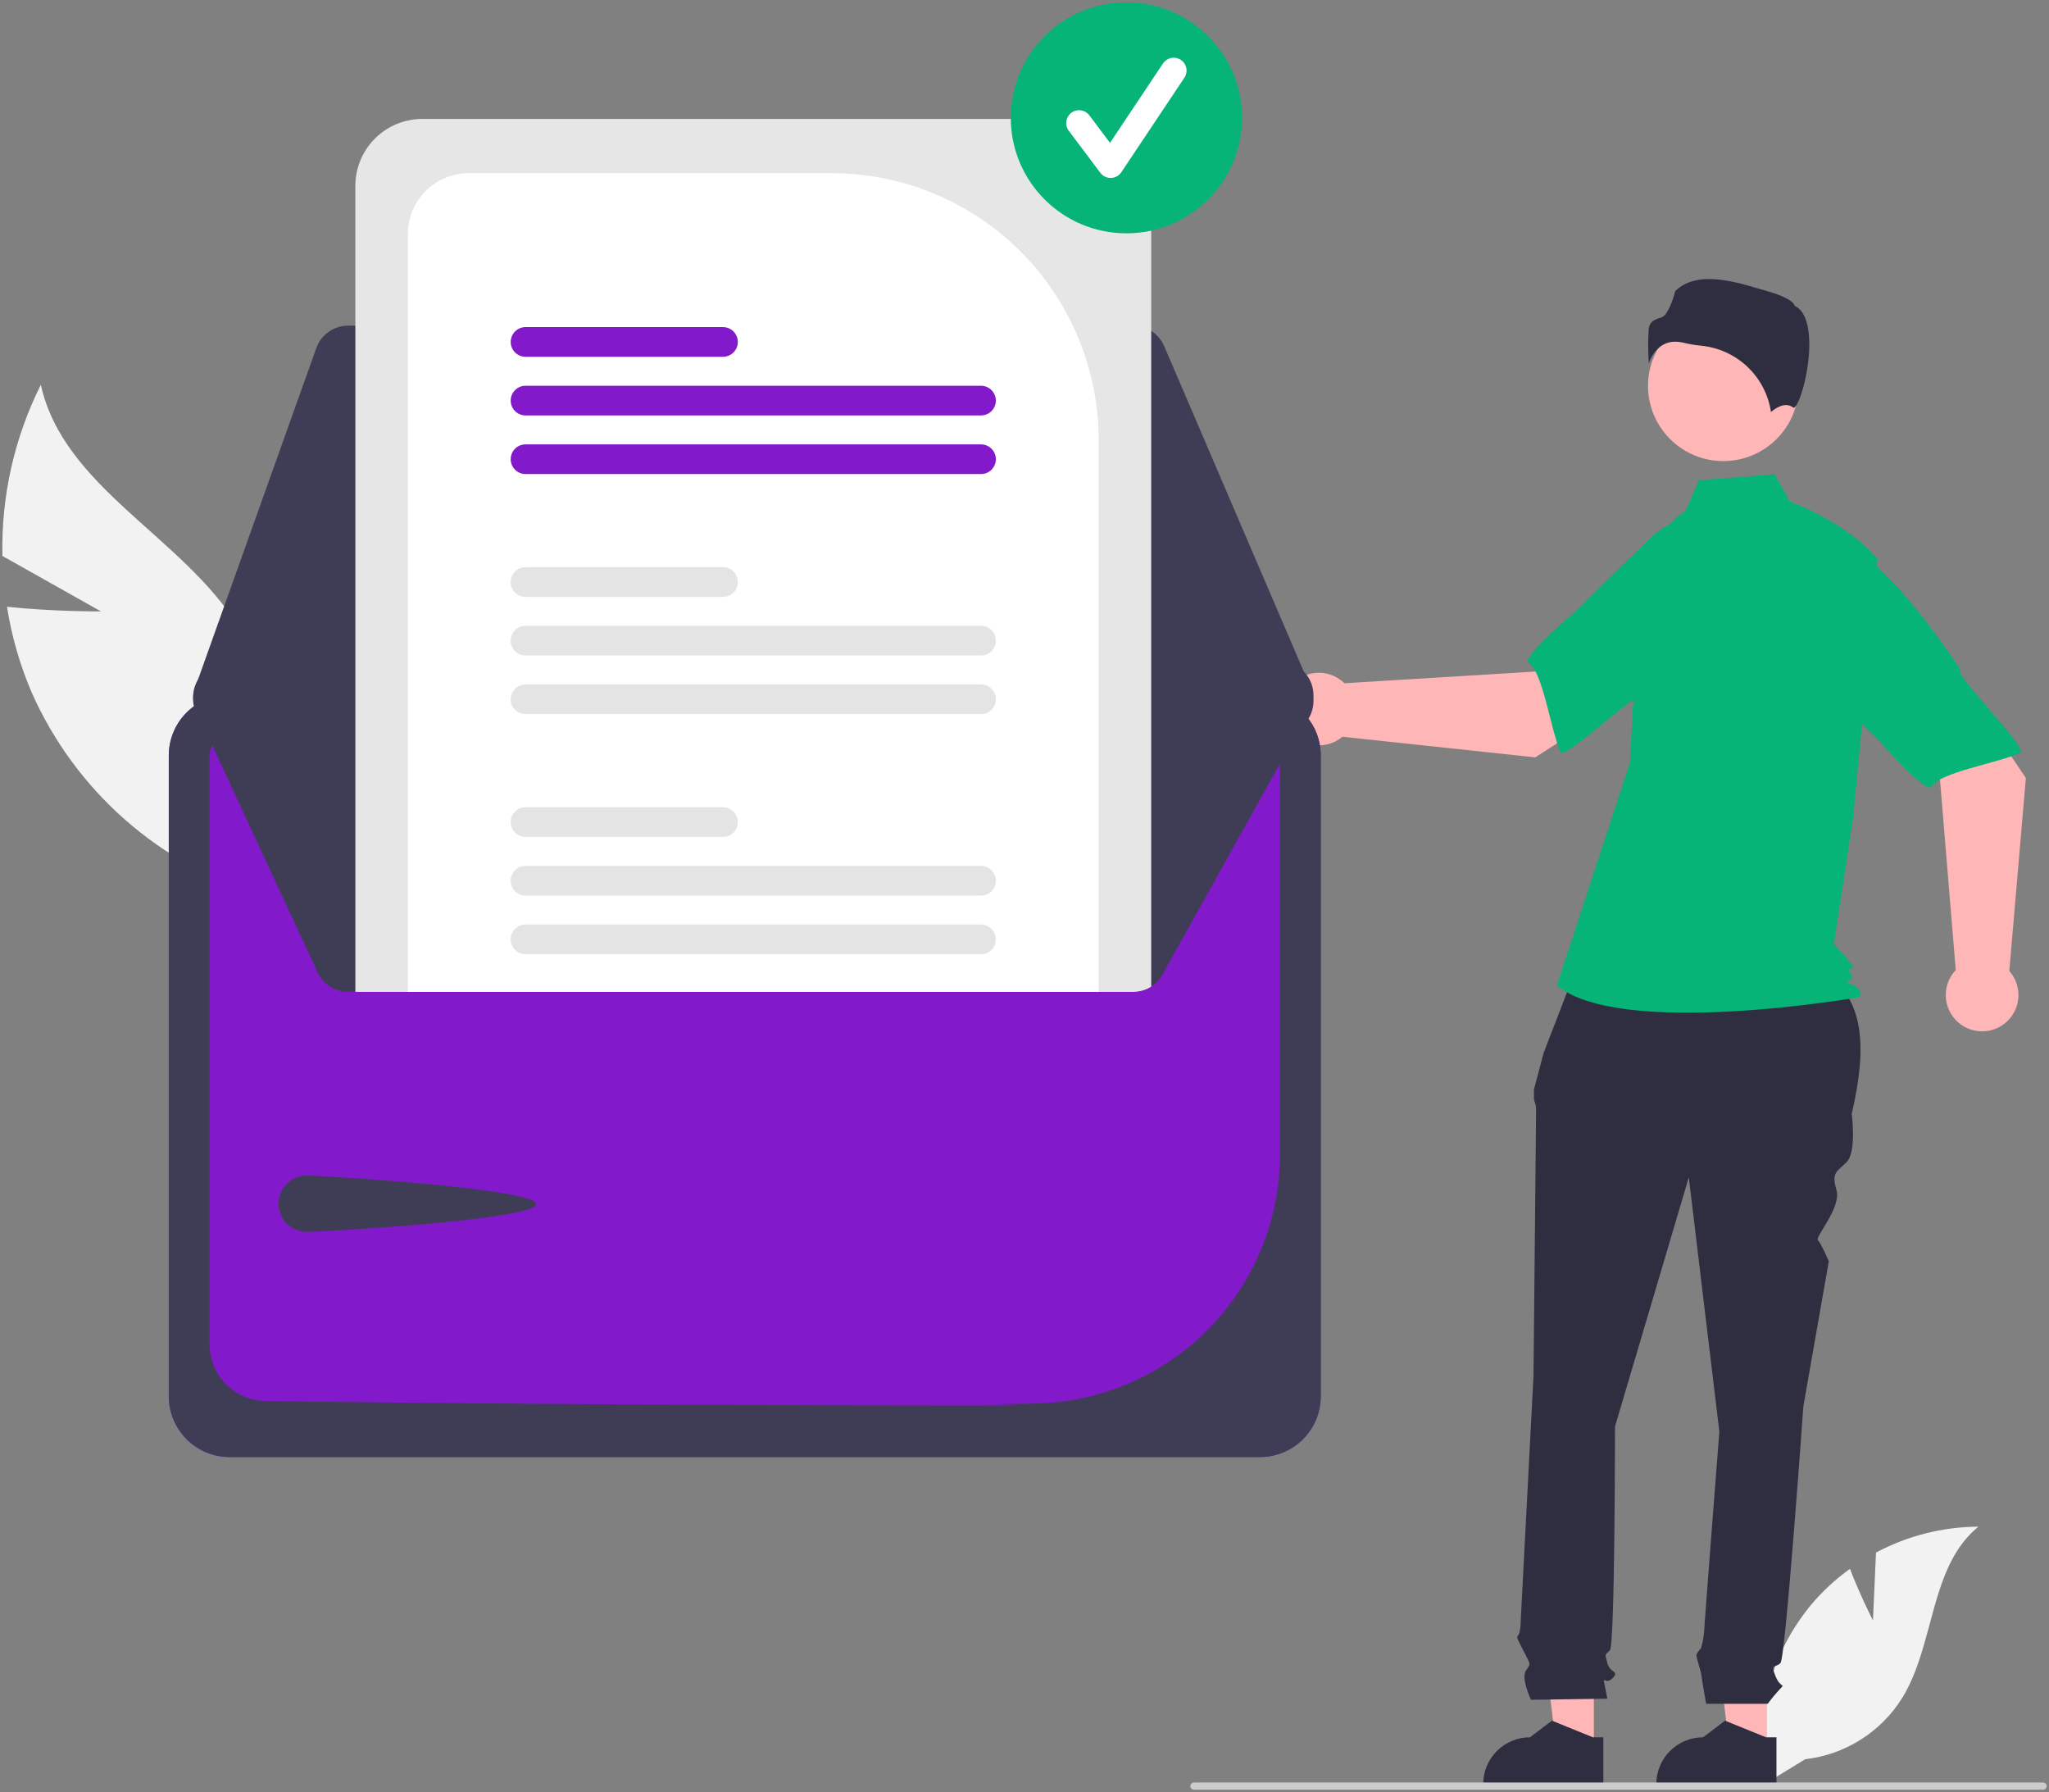 <svg width="438" height="383" viewBox="0 0 438 383" fill="none" xmlns="http://www.w3.org/2000/svg">
<rect x="0" y="0" width="438" height="383" fill="#808080" stroke="none"/>
<g clip-path="url(#clip0_285_233)">
<path d="M21.586 130.674L0.515 118.82C0.231 106.138 3.051 93.578 8.729 82.231C13.587 104.254 39.153 114.732 50.949 133.96C54.582 139.986 56.811 146.751 57.471 153.753C58.13 160.756 57.204 167.817 54.76 174.414L56.146 191.489C45.255 188.231 35.202 182.654 26.677 175.141C18.153 167.629 11.361 158.36 6.768 147.973C4.249 142.121 2.479 135.975 1.498 129.68C11.322 130.725 21.586 130.674 21.586 130.674Z" fill="#F2F2F2"/>
<path d="M400.373 346.325L401.019 331.815C407.755 328.219 415.268 326.319 422.905 326.281C412.394 334.865 413.707 351.411 406.581 362.953C404.331 366.536 401.302 369.567 397.719 371.822C394.137 374.077 390.092 375.498 385.885 375.98L377.089 381.359C375.882 374.638 376.148 367.736 377.869 361.128C379.589 354.52 382.724 348.363 387.057 343.082C389.517 340.143 392.337 337.525 395.452 335.29C397.559 340.839 400.373 346.325 400.373 346.325Z" fill="#F2F2F2"/>
<path d="M377.709 373.891L369.744 373.891L365.955 343.206L377.711 343.207L377.709 373.891Z" fill="#FFB6B6"/>
<path d="M379.74 381.602L354.059 381.601V381.277C354.059 378.629 355.112 376.09 356.986 374.218C358.861 372.345 361.404 371.293 364.055 371.293L368.746 367.739L377.499 371.294L379.741 371.294L379.74 381.602Z" fill="#2F2E41"/>
<path d="M340.706 373.891L332.741 373.891L328.952 343.206L340.708 343.207L340.706 373.891Z" fill="#FFB6B6"/>
<path d="M342.737 381.602L317.055 381.601V381.277C317.056 378.629 318.109 376.09 319.983 374.218C321.858 372.345 324.4 371.293 327.052 371.293L331.743 367.739L340.496 371.294L342.738 371.294L342.737 381.602Z" fill="#2F2E41"/>
<path d="M337.258 206.138L389.065 207.431C398.904 212.769 399.054 224.322 395.83 238.038C395.83 238.038 396.918 246.191 394.741 248.365C392.565 250.539 391.476 250.539 392.565 254.343C393.653 258.148 387.903 264.362 388.601 265.059C389.3 265.757 390.932 269.561 390.932 269.561L385.491 300.541C385.491 300.541 381.681 354.348 380.593 355.435C379.505 356.522 378.417 355.435 379.505 358.153C380.593 360.87 381.681 359.783 380.593 360.87C379.629 361.909 378.721 362.997 377.872 364.131H364.716C364.716 364.131 363.724 358.696 363.724 358.153C363.724 357.609 362.636 354.348 362.636 353.805C362.636 353.261 363.598 352.301 363.598 352.301C363.93 351.196 364.155 350.061 364.268 348.913C364.268 347.826 367.533 305.976 367.533 305.976L361.003 251.626L345.223 304.889C345.223 304.889 345.223 351.631 344.134 352.718C343.046 353.805 343.046 353.261 343.59 355.435C344.134 357.609 346.311 357.066 344.679 358.696C343.046 360.327 342.502 357.609 343.046 360.327L343.59 363.044L327.265 363.278C327.265 363.278 325.089 358.696 326.177 357.066C327.265 355.435 327.2 355.88 325.872 353.212C324.545 350.544 324 350 324.545 349.457C325.089 348.913 325.089 346.022 325.089 346.022L327.809 294.019C327.809 294.019 328.354 239.125 328.354 237.495C328.395 236.656 328.24 235.819 327.902 235.049V232.836L329.986 224.994L337.258 206.138Z" fill="#2F2E41"/>
<path d="M368.379 98.544C377.269 98.544 384.476 91.346 384.476 82.467C384.476 73.588 377.269 66.39 368.379 66.39C359.49 66.39 352.283 73.588 352.283 82.467C352.283 91.346 359.49 98.544 368.379 98.544Z" fill="#FFB6B6"/>
<path d="M360.331 109.17C356.863 111.229 354.789 115.012 353.598 118.862C351.393 125.99 350.066 133.359 349.646 140.808L348.388 163.106L332.811 210.587C346.311 221.996 397.057 213.18 397.057 213.18C397.057 213.18 398.615 212.661 397.057 211.105C395.5 209.549 393.983 210.928 395.541 209.372C397.099 207.816 396.025 209.549 395.505 207.993C394.986 206.437 395.505 207.475 396.025 206.956C396.544 206.437 392.005 201.77 392.005 201.77L396.159 174.516L401.351 119.542C395.12 111.763 382.589 107.177 382.589 107.177L379.351 101.356L363.162 102.65L360.331 109.17Z" fill="#06B477"/>
<path d="M358.123 73.031C358.746 73.036 359.366 73.117 359.969 73.273C361.158 73.559 362.365 73.761 363.582 73.878C367.308 74.228 370.81 75.816 373.527 78.387C376.244 80.958 378.02 84.364 378.572 88.061C379.507 87.247 381.636 85.749 383.38 87.141C383.407 87.163 383.422 87.174 383.484 87.145C384.642 86.597 386.699 79.84 386.761 73.891C386.794 70.733 386.296 66.701 383.74 65.424L383.605 65.357L383.569 65.211C383.399 64.5 381.49 63.288 378.173 62.344C372.145 60.629 363.159 57.289 358.1 62.205C357.717 63.862 356.471 67.409 355.212 67.811C353.819 68.256 352.615 68.641 352.426 70.348C352.267 72.778 352.279 75.215 352.46 77.643C352.932 76.157 353.859 74.857 355.11 73.925C356 73.327 357.051 73.015 358.123 73.031Z" fill="#2F2E41"/>
<path d="M328.163 161.865L354.457 145.046L341.213 127.462L328.136 143.529L287.391 146.025C286.32 144.967 284.963 144.243 283.487 143.942C282.01 143.641 280.478 143.775 279.077 144.328C277.675 144.882 276.465 145.831 275.595 147.059C274.724 148.287 274.23 149.742 274.173 151.246C274.116 152.75 274.498 154.238 275.273 155.529C276.048 156.82 277.182 157.858 278.537 158.516C279.892 159.174 281.41 159.424 282.905 159.236C284.4 159.047 285.808 158.428 286.957 157.454L328.163 161.865Z" fill="#FFB6B6"/>
<path d="M378.861 121.57C380.387 130.794 351.568 148.409 351.568 148.409C351.568 146.244 334.367 162.589 333.591 160.794C331.384 155.69 329.833 143.602 326.75 141.668C324.986 140.561 337.369 130.167 337.369 130.167C337.369 130.167 343.851 123.645 352.358 115.418C354.719 113.047 357.643 111.312 360.857 110.374C364.07 109.436 367.469 109.325 370.737 110.052C370.737 110.052 377.335 112.345 378.861 121.57Z" fill="#06B477"/>
<path d="M433.057 166.28L415.665 140.38L398.344 153.976L414.704 166.695L418.065 207.328C417.028 208.421 416.333 209.791 416.062 211.272C415.792 212.753 415.959 214.28 416.543 215.667C417.126 217.055 418.102 218.243 419.35 219.086C420.598 219.93 422.064 220.392 423.571 220.418C425.078 220.443 426.559 220.03 427.835 219.229C429.111 218.427 430.125 217.273 430.755 215.906C431.385 214.538 431.604 213.018 431.383 211.529C431.163 210.04 430.514 208.647 429.515 207.521L433.057 166.28Z" fill="#FFB6B6"/>
<path d="M391.649 116.507C400.85 114.788 419.092 143.193 419.092 143.193C416.925 143.239 433.651 160.069 431.87 160.882C426.808 163.194 414.741 164.999 412.87 168.119C411.8 169.903 401.133 157.758 401.133 157.758C401.133 157.758 394.467 151.423 386.052 143.103C383.629 140.795 381.831 137.912 380.823 134.723C379.816 131.534 379.633 128.142 380.292 124.863C380.292 124.863 382.448 118.227 391.649 116.507Z" fill="#06B477"/>
<path d="M437.5 381.73C437.5 381.831 437.481 381.932 437.442 382.025C437.403 382.119 437.347 382.204 437.275 382.275C437.203 382.347 437.118 382.403 437.025 382.442C436.931 382.48 436.831 382.5 436.729 382.5H255.219C255.014 382.5 254.818 382.419 254.674 382.274C254.529 382.13 254.448 381.934 254.448 381.73C254.448 381.526 254.529 381.33 254.674 381.186C254.818 381.042 255.014 380.96 255.219 380.96H436.729C436.831 380.96 436.931 380.98 437.025 381.018C437.118 381.057 437.203 381.114 437.275 381.185C437.347 381.257 437.403 381.342 437.442 381.435C437.481 381.529 437.5 381.629 437.5 381.73Z" fill="#CCCCCC"/>
<path d="M269.351 148.483H49.063C45.622 148.487 42.322 149.854 39.888 152.285C37.455 154.715 36.086 158.011 36.082 161.449V298.433C36.086 301.871 37.455 305.167 39.889 307.597C42.322 310.028 45.622 311.395 49.063 311.399H269.351C272.793 311.395 276.092 310.028 278.526 307.597C280.96 305.167 282.329 301.871 282.333 298.433V161.449C282.329 158.011 280.96 154.715 278.526 152.285C276.093 149.854 272.793 148.487 269.351 148.483Z" fill="#821ACB"/>
<path d="M269.351 148.483H49.063C45.622 148.487 42.322 149.854 39.888 152.285C37.455 154.715 36.086 158.011 36.082 161.449V298.433C36.086 301.871 37.455 305.167 39.889 307.597C42.322 310.028 45.622 311.395 49.063 311.399H269.351C272.793 311.395 276.092 310.028 278.526 307.597C280.96 305.167 282.329 301.871 282.333 298.433V161.449C282.329 158.011 280.96 154.715 278.526 152.285C276.093 149.854 272.793 148.487 269.351 148.483ZM273.611 246.881C273.559 260.827 268.036 274.197 258.227 284.122C248.419 294.047 235.106 299.738 221.145 299.973C198.793 300.263 233.513 300.377 206.554 300.377C144.909 300.377 80.63 299.788 56.647 299.407C53.492 299.342 50.487 298.047 48.274 295.8C46.061 293.552 44.815 290.529 44.803 287.377V161.459C44.804 160.33 45.253 159.247 46.051 158.448C46.85 157.649 47.932 157.198 49.062 157.194H269.342C270.472 157.195 271.556 157.644 272.356 158.441C273.156 159.238 273.607 160.319 273.611 161.447V246.881Z" fill="#3F3D56"/>
<path d="M242.234 69.603H74.398C72.913 69.605 71.465 70.065 70.251 70.919C69.038 71.774 68.118 72.982 67.617 74.379L41.696 147.014C41.309 148.098 41.188 149.26 41.344 150.4C41.5 151.54 41.927 152.627 42.591 153.568C43.254 154.509 44.134 155.277 45.157 155.808C46.179 156.339 47.314 156.617 48.467 156.618L273.563 157.017H273.573C274.764 157.017 275.936 156.722 276.985 156.158C278.034 155.594 278.926 154.779 279.582 153.785C280.238 152.792 280.637 151.652 280.743 150.467C280.849 149.282 280.658 148.089 280.189 146.995L248.851 73.96C248.297 72.666 247.374 71.564 246.198 70.789C245.022 70.014 243.643 69.602 242.234 69.603Z" fill="#3F3D56"/>
<path d="M280.772 148.573C280.771 149.546 280.573 150.51 280.189 151.406L248.853 207.625C248.295 208.917 247.371 210.017 246.195 210.79C245.019 211.564 243.642 211.977 242.234 211.978H74.4C72.915 211.977 71.466 211.518 70.251 210.664C69.037 209.809 68.116 208.602 67.614 207.205L41.698 151.386C41.38 150.497 41.241 149.554 41.288 148.611C41.336 147.668 41.569 146.743 41.974 145.89C42.38 145.037 42.949 144.273 43.651 143.64C44.352 143.007 45.172 142.518 46.062 142.202C46.833 141.924 47.646 141.781 48.465 141.781L75.961 141.729L87.184 141.71L234.858 141.451L246.087 141.432L273.564 141.38H273.571C275.481 141.38 277.312 142.138 278.662 143.487C280.013 144.836 280.772 146.665 280.772 148.573Z" fill="#3F3D56"/>
<path d="M65.578 251.238C68.906 251.238 114.609 254.027 114.609 257.351C114.609 260.676 68.906 263.275 65.578 263.275C63.98 263.275 62.447 262.641 61.317 261.512C60.187 260.384 59.552 258.853 59.552 257.256C59.552 255.66 60.187 254.129 61.317 253C62.447 251.872 63.98 251.238 65.578 251.238Z" fill="#3F3D56"/>
<path d="M231.782 25.415H90.266C86.474 25.419 82.838 26.926 80.156 29.605C77.474 32.283 75.966 35.915 75.961 39.703V211.978H242.234C243.6 211.983 244.937 211.594 246.087 210.859V39.703C246.083 35.915 244.574 32.283 241.893 29.605C239.211 26.926 235.575 25.419 231.782 25.415Z" fill="#E6E6E6"/>
<path d="M177.768 36.999H100.213C96.76 37.003 93.448 38.374 91.006 40.812C88.563 43.251 87.189 46.557 87.184 50.007V211.978H234.858V94.021C234.841 78.903 228.82 64.41 218.118 53.72C207.415 43.03 192.904 37.017 177.768 36.999Z" fill="white"/>
<path d="M209.7 197.594H112.342C111.501 197.594 110.694 197.928 110.099 198.522C109.503 199.116 109.169 199.923 109.169 200.763C109.169 201.604 109.503 202.41 110.099 203.004C110.694 203.598 111.501 203.932 112.342 203.932H209.7C210.541 203.932 211.348 203.598 211.944 203.004C212.539 202.41 212.873 201.604 212.873 200.763C212.873 199.923 212.539 199.116 211.944 198.522C211.348 197.928 210.541 197.594 209.7 197.594Z" fill="#E4E4E4"/>
<path d="M209.7 185.059H112.342C111.5 185.059 110.692 185.393 110.096 185.988C109.501 186.583 109.166 187.39 109.166 188.231C109.166 189.073 109.501 189.88 110.096 190.474C110.692 191.069 111.5 191.404 112.342 191.404H209.7C210.542 191.404 211.35 191.069 211.946 190.474C212.541 189.88 212.876 189.073 212.876 188.231C212.876 187.39 212.541 186.583 211.946 185.988C211.35 185.393 210.542 185.059 209.7 185.059Z" fill="#E4E4E4"/>
<path d="M154.545 172.53H112.342C111.501 172.53 110.694 172.864 110.099 173.458C109.503 174.053 109.169 174.859 109.169 175.699C109.169 176.54 109.503 177.346 110.099 177.94C110.694 178.535 111.501 178.869 112.342 178.869H154.545C155.387 178.869 156.194 178.535 156.789 177.94C157.384 177.346 157.718 176.54 157.718 175.699C157.718 174.859 157.384 174.053 156.789 173.458C156.194 172.864 155.387 172.53 154.545 172.53Z" fill="#E4E4E4"/>
<path d="M209.7 146.283H112.342C111.5 146.283 110.692 146.617 110.096 147.212C109.501 147.807 109.166 148.614 109.166 149.456C109.166 150.297 109.501 151.104 110.096 151.699C110.692 152.294 111.5 152.628 112.342 152.628H209.7C210.542 152.628 211.35 152.294 211.946 151.699C212.541 151.104 212.876 150.297 212.876 149.456C212.876 148.614 212.541 147.807 211.946 147.212C211.35 146.617 210.542 146.283 209.7 146.283Z" fill="#E4E4E4"/>
<path d="M209.7 133.754H112.342C111.501 133.754 110.694 134.088 110.099 134.683C109.503 135.277 109.169 136.083 109.169 136.924C109.169 137.764 109.503 138.57 110.099 139.165C110.694 139.759 111.501 140.093 112.342 140.093H209.7C210.541 140.093 211.348 139.759 211.944 139.165C212.539 138.57 212.873 137.764 212.873 136.924C212.873 136.083 212.539 135.277 211.944 134.683C211.348 134.088 210.541 133.754 209.7 133.754Z" fill="#E4E4E4"/>
<path d="M154.545 121.219H112.342C111.5 121.219 110.692 121.553 110.096 122.148C109.501 122.743 109.166 123.55 109.166 124.392C109.166 125.233 109.501 126.04 110.096 126.635C110.692 127.23 111.5 127.564 112.342 127.564H154.545C155.388 127.564 156.196 127.23 156.791 126.635C157.387 126.04 157.722 125.233 157.722 124.392C157.722 123.55 157.387 122.743 156.791 122.148C156.196 121.553 155.388 121.219 154.545 121.219Z" fill="#E4E4E4"/>
<path d="M209.7 94.972H112.342C111.5 94.972 110.692 95.306 110.096 95.901C109.501 96.496 109.166 97.303 109.166 98.145C109.166 98.986 109.501 99.793 110.096 100.388C110.692 100.983 111.5 101.317 112.342 101.317H209.7C210.542 101.317 211.35 100.983 211.946 100.388C212.541 99.793 212.876 98.986 212.876 98.145C212.876 97.303 212.541 96.496 211.946 95.901C211.35 95.306 210.542 94.972 209.7 94.972Z" fill="#821ACB"/>
<path d="M209.7 82.444H112.342C111.5 82.444 110.692 82.778 110.096 83.373C109.501 83.968 109.166 84.775 109.166 85.616C109.166 86.458 109.501 87.264 110.096 87.859C110.692 88.454 111.5 88.789 112.342 88.789H209.7C210.542 88.789 211.35 88.454 211.946 87.859C212.541 87.264 212.876 86.458 212.876 85.616C212.876 84.775 212.541 83.968 211.946 83.373C211.35 82.778 210.542 82.444 209.7 82.444Z" fill="#821ACB"/>
<path d="M154.545 69.909H112.342C111.5 69.909 110.692 70.243 110.096 70.838C109.501 71.433 109.166 72.24 109.166 73.081C109.166 73.923 109.501 74.73 110.096 75.325C110.692 75.92 111.5 76.254 112.342 76.254H154.545C155.388 76.254 156.196 75.92 156.791 75.325C157.387 74.73 157.722 73.923 157.722 73.081C157.722 72.24 157.387 71.433 156.791 70.838C156.196 70.243 155.388 69.909 154.545 69.909Z" fill="#821ACB"/>
<path d="M240.782 49.867C254.431 49.867 265.495 38.816 265.495 25.184C265.495 11.551 254.431 0.5 240.782 0.5C227.133 0.5 216.068 11.551 216.068 25.184C216.068 38.816 227.133 49.867 240.782 49.867Z" fill="#06B477"/>
<path d="M237.41 38.031C236.984 38.031 236.563 37.931 236.181 37.741C235.799 37.55 235.467 37.273 235.211 36.932L228.469 27.953C228.251 27.665 228.093 27.336 228.002 26.987C227.912 26.637 227.891 26.273 227.942 25.915C227.993 25.558 228.113 25.213 228.297 24.902C228.482 24.591 228.725 24.32 229.015 24.103C229.304 23.887 229.633 23.729 229.984 23.64C230.334 23.55 230.699 23.531 231.056 23.582C231.414 23.634 231.759 23.756 232.069 23.94C232.38 24.125 232.651 24.369 232.868 24.659L237.279 30.532L248.608 13.559C249.012 12.953 249.641 12.533 250.356 12.39C251.071 12.247 251.813 12.394 252.42 12.798C253.027 13.202 253.448 13.83 253.591 14.544C253.734 15.258 253.587 16 253.182 16.605L239.698 36.808C239.454 37.173 239.126 37.475 238.741 37.688C238.357 37.9 237.926 38.017 237.487 38.03C237.461 38.03 237.436 38.031 237.41 38.031Z" fill="white"/>
</g>
<defs>
<clipPath id="clip0_285_233">
<rect width="437" height="382" fill="white" transform="translate(0.5 0.5)"/>
</clipPath>
</defs>
</svg>
